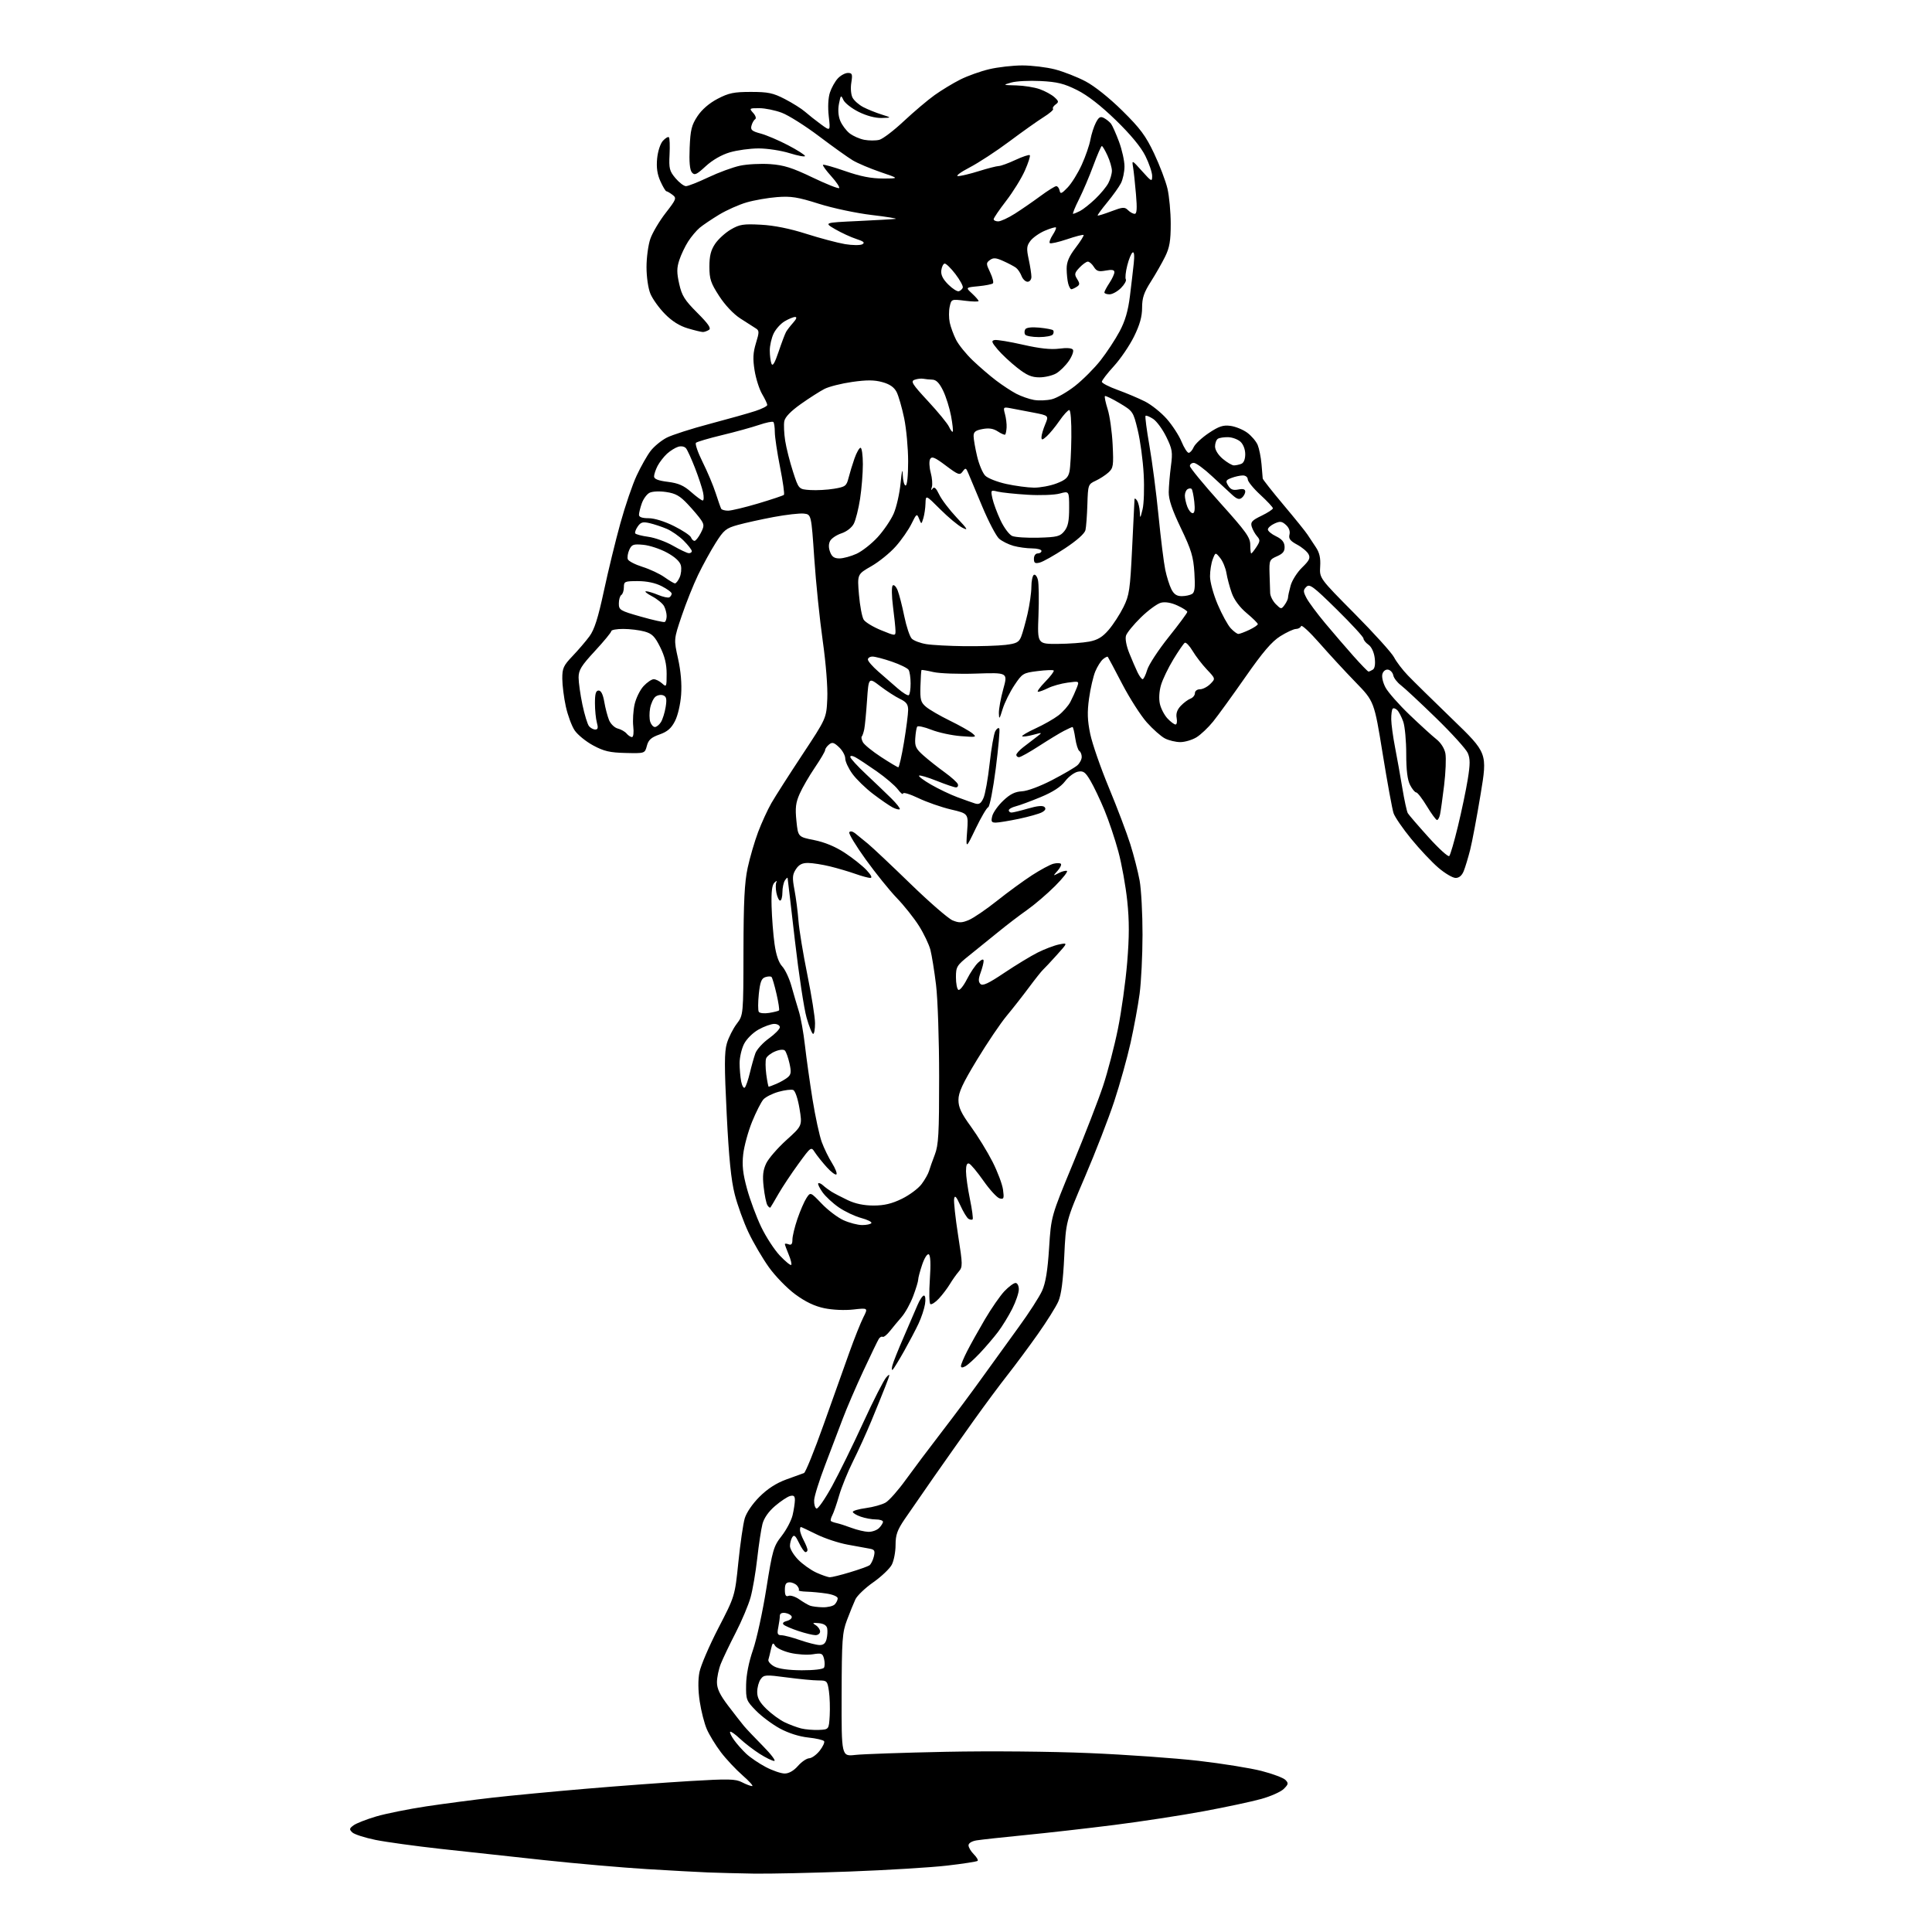 <?xml version="1.0" encoding="UTF-8" standalone="no"?>
<svg 
  version="1.1" 
  xmlns="http://www.w3.org/2000/svg" 
  xmlns:xlink="http://www.w3.org/1999/xlink" 
  xmlns:svg="http://www.w3.org/2000/svg"
  xmlns:rdf="http://www.w3.org/1999/02/22-rdf-syntax-ns#"
  xmlns:cc="http://creativecommons.org/ns#"
  xmlns:dc="http://purl.org/dc/elements/1.1/"
  viewBox="0 0 768 768"
  width="768"
  height="768"
>
<style>svg {background-color: white; }</style>"
<path stroke="none" fill="black" fill-rule="evenodd" d="M299.50,744.79C293.45,744.69 285.35,744.48 281.50,744.33C277.65,744.18 266.62,743.57 257.00,742.99C247.38,742.40 229.15,740.81 216.50,739.45C203.85,738.09 185.29,736.07 175.26,734.97C165.23,733.86 153.53,732.25 149.26,731.39C144.99,730.52 140.85,729.18 140.05,728.42C138.78,727.20 138.84,726.84 140.55,725.59C141.62,724.80 145.65,723.22 149.50,722.08C153.35,720.94 162.35,719.13 169.50,718.05C176.65,716.98 188.57,715.41 196.00,714.57C203.43,713.73 220.07,712.15 233.00,711.05C245.93,709.95 264.48,708.58 274.24,708.00C289.62,707.08 292.38,707.14 294.94,708.47C296.57,709.31 298.39,710.00 298.99,710.00C299.58,710.00 297.88,708.09 295.20,705.75C292.52,703.41 288.62,699.25 286.54,696.50C284.46,693.75 281.96,689.66 280.98,687.40C280.00,685.15 278.73,680.20 278.16,676.40C277.49,672.01 277.44,667.77 278.03,664.75C278.53,662.14 281.91,654.27 285.53,647.25C292.13,634.50 292.13,634.50 293.51,621.00C294.27,613.58 295.41,605.75 296.03,603.62C296.70,601.33 299.10,597.80 301.89,595.01C305.08,591.82 308.55,589.58 312.56,588.11C315.83,586.91 318.99,585.76 319.60,585.56C320.20,585.35 323.71,576.70 327.39,566.34C331.07,555.98 335.70,543.00 337.67,537.50C339.64,532.00 342.12,525.79 343.18,523.69C345.10,519.89 345.10,519.89 339.23,520.55C335.83,520.94 330.98,520.72 327.70,520.04C323.80,519.23 320.20,517.51 316.13,514.52C312.88,512.12 308.16,507.28 305.64,503.74C303.12,500.21 299.47,493.99 297.54,489.91C295.61,485.84 293.14,479.01 292.06,474.74C290.63,469.14 289.74,460.32 288.88,443.01C287.92,423.84 287.93,418.17 288.94,414.76C289.63,412.42 291.39,408.93 292.85,407.00C295.50,403.50 295.50,403.50 295.54,378.00C295.58,358.42 295.96,350.76 297.20,345.00C298.09,340.88 299.96,334.47 301.36,330.76C302.76,327.06 305.13,321.88 306.63,319.26C308.14,316.64 313.67,307.98 318.93,300.02C328.50,285.54 328.50,285.54 328.86,277.76C329.07,273.18 328.32,263.74 327.05,254.75C325.85,246.36 324.34,231.62 323.69,222.00C322.50,204.50 322.50,204.50 319.55,204.16C317.93,203.98 312.53,204.59 307.55,205.52C302.57,206.46 296.16,207.87 293.29,208.67C288.61,209.97 287.72,210.70 284.49,215.81C282.51,218.94 279.38,224.65 277.52,228.50C275.66,232.35 272.72,239.70 270.99,244.82C267.83,254.15 267.83,254.15 269.53,261.80C270.63,266.73 271.07,271.83 270.76,276.15C270.48,279.98 269.44,284.48 268.30,286.67C266.82,289.55 265.29,290.87 262.13,291.98C258.85,293.14 257.76,294.12 257.14,296.48C256.34,299.50 256.34,299.50 248.67,299.32C242.40,299.17 240.07,298.63 235.79,296.32C232.91,294.77 229.60,292.07 228.43,290.33C227.26,288.59 225.68,284.31 224.92,280.83C224.16,277.35 223.53,272.38 223.52,269.79C223.50,265.63 223.98,264.58 227.60,260.79C229.85,258.43 232.88,254.90 234.32,252.94C236.28,250.29 237.74,245.69 240.05,234.94C241.75,227.00 244.70,214.88 246.61,208.00C248.51,201.12 251.42,192.59 253.09,189.03C254.75,185.46 257.23,181.07 258.61,179.27C259.99,177.46 262.89,175.08 265.05,173.97C267.22,172.87 274.96,170.38 282.25,168.46C289.54,166.53 297.64,164.25 300.25,163.39C302.86,162.54 305.00,161.45 305.00,160.98C305.00,160.50 304.08,158.56 302.96,156.66C301.84,154.76 300.49,150.52 299.96,147.25C299.22,142.64 299.34,140.20 300.50,136.40C301.86,131.96 301.85,131.41 300.39,130.50C299.50,129.95 296.74,128.18 294.24,126.56C291.53,124.80 288.17,121.23 285.86,117.65C282.53,112.51 282.00,110.91 282.00,105.99C282.00,101.72 282.57,99.45 284.28,96.91C285.53,95.05 288.35,92.49 290.53,91.22C294.01,89.19 295.49,88.96 302.50,89.33C307.73,89.61 313.96,90.86 320.50,92.95C326.00,94.70 332.93,96.54 335.89,97.04C338.86,97.53 341.96,97.56 342.79,97.10C343.93,96.46 343.35,95.95 340.40,94.99C338.25,94.30 334.48,92.55 332.00,91.12C327.50,88.50 327.50,88.50 341.00,87.87C348.43,87.52 355.18,87.13 356.00,87.00C356.82,86.87 352.55,86.18 346.50,85.46C340.42,84.74 331.03,82.75 325.50,81.00C317.10,78.34 314.44,77.92 308.90,78.35C305.26,78.63 299.82,79.58 296.79,80.46C293.76,81.34 288.86,83.52 285.89,85.31C282.93,87.11 279.44,89.45 278.15,90.53C276.85,91.62 274.78,94.08 273.55,96.00C272.32,97.92 270.73,101.25 270.03,103.40C269.00,106.53 268.99,108.38 269.99,112.84C271.04,117.54 272.14,119.30 277.18,124.34C281.59,128.75 282.79,130.51 281.82,131.13C281.09,131.59 280.02,131.98 279.43,131.98C278.84,131.99 276.14,131.34 273.42,130.53C270.10,129.55 267.11,127.66 264.29,124.78C261.98,122.43 259.40,118.83 258.55,116.78C257.66,114.65 257.00,110.12 257.00,106.16C257.00,102.36 257.69,97.28 258.54,94.88C259.39,92.47 262.12,87.87 264.61,84.66C268.87,79.17 269.03,78.74 267.32,77.44C266.32,76.68 265.23,76.05 264.90,76.03C264.57,76.01 263.50,74.22 262.52,72.05C261.26,69.26 260.88,66.60 261.22,63.03C261.50,60.15 262.48,57.12 263.51,55.98C264.51,54.89 265.58,54.25 265.90,54.57C266.22,54.89 266.33,57.96 266.16,61.40C265.87,66.97 266.13,68.00 268.51,70.83C269.98,72.57 271.86,74.00 272.68,74.00C273.51,74.00 277.52,72.42 281.58,70.49C285.65,68.56 291.31,66.48 294.17,65.87C297.02,65.26 302.42,64.98 306.16,65.24C311.61,65.63 314.93,66.68 322.97,70.54C328.48,73.18 333.25,75.08 333.57,74.76C333.89,74.44 332.48,72.33 330.44,70.06C328.39,67.80 326.91,65.75 327.15,65.52C327.39,65.28 331.39,66.41 336.04,68.03C342.08,70.13 346.36,70.97 351.00,70.96C357.50,70.95 357.50,70.95 350.00,68.40C345.88,66.99 340.93,64.90 339.00,63.75C337.07,62.59 331.03,58.28 325.58,54.16C320.12,50.04 313.48,45.85 310.82,44.84C308.16,43.83 304.11,43.00 301.83,43.00C297.83,43.00 297.75,43.06 299.41,44.90C300.37,45.96 300.71,47.06 300.19,47.39C299.67,47.71 299.01,48.87 298.72,49.97C298.28,51.63 298.91,52.16 302.35,53.08C304.63,53.69 309.54,55.77 313.25,57.72C316.96,59.66 320.00,61.59 320.00,62.02C320.00,62.44 317.26,61.94 313.91,60.90C310.56,59.85 305.02,59.00 301.59,59.00C298.17,59.00 292.99,59.71 290.09,60.57C286.81,61.54 283.19,63.63 280.53,66.08C276.86,69.46 276.09,69.81 275.03,68.53C274.20,67.53 273.91,64.32 274.15,58.70C274.45,51.61 274.91,49.73 277.25,46.19C279.01,43.54 281.91,41.03 285.25,39.28C289.70,36.96 291.72,36.54 298.50,36.54C305.33,36.54 307.31,36.95 312.00,39.38C315.02,40.94 318.62,43.20 320.00,44.41C321.38,45.62 324.21,47.87 326.31,49.40C330.12,52.19 330.12,52.19 329.44,46.21C329.03,42.55 329.21,38.89 329.91,36.78C330.53,34.88 331.95,32.35 333.06,31.16C334.17,29.97 335.97,29.00 337.05,29.00C338.78,29.00 338.95,29.48 338.41,32.87C338.05,35.08 338.27,37.64 338.92,38.86C339.55,40.02 341.47,41.71 343.20,42.60C344.92,43.49 348.17,44.80 350.42,45.51C354.50,46.80 354.50,46.80 350.45,46.90C347.95,46.96 344.45,46.03 341.34,44.48C338.56,43.10 335.83,40.96 335.26,39.73C334.30,37.65 334.19,37.75 333.50,41.27C333.04,43.64 333.23,46.15 334.02,48.05C334.71,49.71 336.38,51.94 337.74,53.01C339.09,54.07 341.73,55.23 343.59,55.58C345.46,55.93 348.13,55.93 349.52,55.59C350.91,55.24 355.30,51.90 359.27,48.17C363.25,44.45 368.75,39.79 371.50,37.82C374.25,35.86 378.85,33.06 381.73,31.62C384.61,30.17 389.78,28.32 393.23,27.51C396.68,26.69 402.59,26.02 406.36,26.01C410.13,26.01 415.98,26.71 419.36,27.58C422.74,28.46 428.20,30.59 431.50,32.33C435.08,34.21 440.97,38.91 446.12,43.99C453.26,51.03 455.44,53.97 458.77,61.00C460.98,65.67 463.38,71.97 464.09,75.00C464.79,78.03 465.38,84.33 465.38,89.00C465.38,95.75 464.92,98.43 463.16,102.00C461.95,104.47 459.39,108.96 457.48,111.96C454.72,116.28 454.00,118.43 454.00,122.33C454.00,125.85 453.09,129.11 450.79,133.78C449.02,137.37 445.42,142.66 442.79,145.54C440.15,148.42 438.00,151.22 438.00,151.76C438.00,152.29 440.81,153.75 444.25,154.99C447.69,156.24 452.58,158.30 455.12,159.58C457.67,160.86 461.57,163.98 463.80,166.51C466.02,169.04 468.67,173.11 469.67,175.55C470.68,177.99 471.96,179.99 472.51,180.00C473.07,180.00 473.97,178.99 474.51,177.75C475.06,176.51 477.75,173.99 480.50,172.15C484.54,169.45 486.20,168.90 489.14,169.29C491.15,169.56 494.15,170.79 495.83,172.03C497.50,173.27 499.36,175.46 499.95,176.89C500.54,178.33 501.23,181.75 501.47,184.50C501.71,187.25 501.93,189.82 501.95,190.21C501.98,190.60 505.71,195.34 510.25,200.74C514.79,206.14 519.07,211.44 519.76,212.53C520.46,213.61 521.94,215.85 523.05,217.50C524.52,219.68 525.00,221.78 524.79,225.17C524.50,229.84 524.50,229.84 538.50,243.96C546.20,251.73 553.25,259.53 554.16,261.29C555.07,263.06 557.54,266.30 559.66,268.50C561.77,270.70 569.75,278.54 577.39,285.92C591.28,299.35 591.28,299.35 588.56,315.75C587.07,324.77 585.20,334.71 584.41,337.83C583.61,340.95 582.47,344.74 581.86,346.25C581.14,348.05 580.02,349.00 578.63,348.99C577.46,348.99 574.36,347.16 571.75,344.92C569.14,342.68 564.28,337.52 560.96,333.45C557.63,329.38 554.49,324.80 553.97,323.28C553.44,321.75 551.50,311.12 549.64,299.65C546.26,278.80 546.26,278.80 538.82,271.15C534.73,266.94 528.28,259.95 524.49,255.62C520.69,251.29 517.42,248.25 517.21,248.87C517.00,249.49 516.08,250.01 515.17,250.02C514.25,250.03 511.45,251.33 508.94,252.90C505.54,255.04 502.03,259.15 495.06,269.13C489.93,276.48 484.15,284.46 482.21,286.86C480.27,289.26 477.29,292.07 475.59,293.11C473.89,294.14 471.02,294.99 469.20,295.00C467.39,295.00 464.63,294.34 463.08,293.54C461.53,292.74 458.29,289.87 455.88,287.17C453.47,284.47 449.07,277.59 446.09,271.88C443.12,266.17 440.54,261.32 440.37,261.11C440.19,260.89 439.34,261.31 438.47,262.03C437.60,262.75 436.22,264.94 435.40,266.89C434.59,268.84 433.47,273.66 432.92,277.60C432.15,283.15 432.26,286.35 433.39,291.78C434.19,295.63 437.53,305.24 440.81,313.14C444.09,321.04 447.91,331.12 449.30,335.54C450.70,339.97 452.37,346.49 453.02,350.04C453.66,353.59 454.18,363.28 454.17,371.57C454.16,379.86 453.63,390.43 453.01,395.07C452.39,399.71 450.77,408.45 449.43,414.50C448.08,420.55 445.15,431.05 442.91,437.84C440.67,444.63 435.43,458.13 431.27,467.84C423.71,485.50 423.71,485.50 423.05,499.50C422.59,509.19 421.87,514.68 420.71,517.33C419.79,519.44 416.12,525.29 412.56,530.33C409.00,535.38 403.60,542.65 400.57,546.50C397.53,550.35 391.44,558.56 387.02,564.75C382.61,570.94 375.46,581.06 371.14,587.25C366.82,593.44 361.65,600.91 359.64,603.86C356.67,608.24 356.00,610.13 356.00,614.16C356.00,616.88 355.33,620.39 354.51,621.98C353.69,623.56 350.38,626.71 347.15,628.98C343.92,631.24 340.71,634.31 340.02,635.80C339.33,637.28 337.83,640.98 336.69,644.00C334.81,648.99 334.62,651.75 334.56,673.86C334.50,698.23 334.50,698.23 340.00,697.61C343.02,697.27 359.23,696.71 376.00,696.37C393.62,696.01 417.69,696.23 433.00,696.88C447.57,697.49 467.15,698.88 476.50,699.96C485.85,701.04 497.09,702.85 501.48,703.98C505.87,705.11 510.13,706.71 510.95,707.52C512.26,708.84 512.19,709.25 510.34,711.10C509.19,712.26 505.15,714.06 501.37,715.11C497.59,716.17 487.26,718.37 478.42,720.01C469.57,721.65 453.60,724.10 442.92,725.45C432.24,726.80 416.30,728.61 407.50,729.47C398.70,730.34 390.04,731.28 388.25,731.57C386.31,731.88 385.00,732.68 385.00,733.55C385.00,734.35 385.94,735.94 387.08,737.08C388.23,738.23 388.92,739.41 388.62,739.72C388.31,740.02 382.83,740.87 376.42,741.61C370.02,742.35 352.56,743.41 337.64,743.97C322.71,744.52 305.55,744.90 299.50,744.79zM311.93,705.00C313.60,705.00 315.52,703.90 317.19,702.00C318.63,700.35 320.65,698.98 321.66,698.94C322.67,698.91 324.54,697.57 325.82,695.96C327.09,694.34 327.89,692.63 327.60,692.16C327.30,691.68 324.46,691.02 321.28,690.69C317.69,690.31 313.42,688.95 310.00,687.10C306.98,685.45 302.70,682.26 300.50,680.00C296.67,676.08 296.50,675.63 296.59,669.70C296.65,665.79 297.66,660.68 299.32,655.88C300.77,651.69 303.16,640.77 304.61,631.62C307.10,616.03 307.48,614.71 310.73,610.55C312.63,608.10 314.58,604.39 315.07,602.30C315.56,600.21 315.96,597.53 315.98,596.34C315.99,594.70 315.54,594.31 314.06,594.69C313.00,594.97 310.31,596.76 308.09,598.66C305.52,600.86 303.70,603.46 303.09,605.81C302.56,607.84 301.63,614.00 301.01,619.50C300.40,625.00 299.20,631.98 298.36,635.00C297.52,638.02 294.86,644.33 292.46,649.00C290.05,653.67 287.39,659.24 286.54,661.37C285.69,663.50 285.00,666.81 285.00,668.72C285.00,671.28 286.16,673.72 289.46,678.06C291.92,681.29 294.73,684.90 295.71,686.08C296.70,687.26 300.12,690.88 303.32,694.11C306.52,697.35 308.52,700.00 307.77,700.00C307.01,700.00 304.39,698.72 301.95,697.16C299.50,695.60 295.98,692.89 294.11,691.13C292.25,689.38 290.51,688.15 290.25,688.41C289.99,688.67 290.69,690.15 291.80,691.69C292.91,693.24 295.10,695.70 296.66,697.17C298.22,698.63 301.70,701.00 304.40,702.42C307.09,703.84 310.48,705.00 311.93,705.00zM325.50,687.67C329.50,687.50 329.50,687.50 329.82,682.00C329.99,678.98 329.85,674.59 329.51,672.25C328.90,668.16 328.74,668.00 325.30,668.00C323.34,668.00 317.68,667.46 312.74,666.80C304.32,665.68 303.67,665.73 302.38,667.50C301.62,668.53 301.00,670.82 301.00,672.58C301.00,674.95 301.96,676.70 304.70,679.37C306.74,681.35 310.00,683.72 311.95,684.65C313.90,685.58 316.85,686.68 318.50,687.09C320.15,687.50 323.30,687.76 325.50,687.67zM318.69,663.96C323.41,663.98 327.16,663.55 327.54,662.94C327.89,662.36 327.91,660.78 327.57,659.43C327.01,657.21 326.60,657.04 323.05,657.61C320.90,657.95 316.86,657.69 314.06,657.02C311.27,656.35 308.57,655.06 308.07,654.16C307.32,652.82 307.04,653.06 306.49,655.51C306.13,657.16 305.66,659.06 305.45,659.74C305.24,660.42 306.29,661.64 307.79,662.45C309.53,663.39 313.44,663.93 318.69,663.96zM325.73,653.93C327.29,653.98 328.15,653.27 328.57,651.58C328.90,650.25 329.02,648.34 328.83,647.33C328.60,646.12 327.46,645.41 325.49,645.23C322.99,645.00 322.79,645.14 324.25,646.03C325.21,646.62 326.00,647.75 326.00,648.55C326.00,649.35 325.18,650.00 324.18,650.00C323.18,650.00 320.14,649.27 317.43,648.37C314.72,647.47 312.06,646.33 311.52,645.83C310.90,645.27 311.38,644.71 312.81,644.34C314.06,644.01 314.92,643.24 314.71,642.62C314.51,642.01 313.37,641.36 312.17,641.18C310.80,640.98 310.00,641.39 310.00,642.31C310.00,643.10 309.72,645.16 309.38,646.88C308.85,649.48 309.06,650.00 310.62,650.03C311.66,650.04 314.98,650.91 318.00,651.96C321.02,653.00 324.50,653.89 325.73,653.93zM327.05,638.92C329.00,638.96 331.14,638.46 331.80,637.80C332.46,637.14 333.00,636.04 333.00,635.36C333.00,634.66 331.08,633.84 328.62,633.47C326.21,633.10 322.62,632.76 320.65,632.71C318.68,632.65 317.27,632.40 317.52,632.14C317.78,631.89 317.48,631.08 316.87,630.34C316.26,629.60 314.91,629.00 313.88,629.00C312.46,629.00 312.00,629.73 312.00,631.97C312.00,634.16 312.38,634.79 313.46,634.38C314.27,634.07 316.18,634.69 317.71,635.76C319.25,636.84 321.18,637.97 322.00,638.28C322.82,638.59 325.10,638.88 327.05,638.92zM329.89,626.98C330.66,626.99 334.26,626.10 337.89,625.00C341.53,623.90 344.99,622.67 345.60,622.25C346.20,621.84 346.99,620.27 347.36,618.77C347.92,616.47 347.67,615.98 345.76,615.63C344.52,615.40 340.57,614.68 337.00,614.03C333.43,613.39 327.84,611.54 324.59,609.93C321.34,608.32 318.53,607.00 318.34,607.00C318.15,607.00 318.00,607.56 318.01,608.25C318.01,608.94 318.68,610.79 319.51,612.36C320.33,613.94 321.00,615.63 321.00,616.11C321.00,616.60 320.63,617.00 320.19,617.00C319.74,617.00 318.58,615.34 317.61,613.31C316.24,610.45 315.65,609.94 314.94,611.06C314.44,611.85 314.02,613.43 314.02,614.56C314.01,615.69 315.46,618.12 317.25,619.96C319.04,621.80 322.30,624.12 324.50,625.13C326.70,626.13 329.13,626.97 329.89,626.98zM345.18,608.93C346.65,608.97 348.56,608.29 349.43,607.43C350.29,606.56 351.00,605.44 351.00,604.93C351.00,604.42 349.72,604.00 348.15,604.00C346.58,604.00 343.88,603.51 342.15,602.90C340.42,602.30 339.00,601.44 339.00,601.00C339.00,600.55 341.36,599.87 344.25,599.48C347.14,599.09 350.65,598.11 352.05,597.29C353.46,596.47 357.06,592.40 360.05,588.24C363.05,584.09 369.52,575.47 374.44,569.09C379.35,562.72 386.59,553.00 390.52,547.50C394.46,542.00 400.96,533.00 404.97,527.50C408.99,522.00 413.16,515.52 414.25,513.11C415.66,509.96 416.45,505.13 417.03,496.11C417.84,483.50 417.84,483.50 426.47,462.66C431.23,451.20 436.63,437.25 438.49,431.66C440.34,426.07 443.00,415.88 444.39,409.00C445.79,402.12 447.44,390.26 448.07,382.63C448.92,372.36 448.93,366.01 448.10,358.13C447.49,352.28 445.90,343.45 444.56,338.50C443.23,333.55 440.74,326.14 439.03,322.03C437.33,317.92 434.84,312.69 433.50,310.41C431.44,306.90 430.68,306.34 428.49,306.76C427.07,307.03 424.77,308.74 423.39,310.56C421.68,312.80 418.54,314.84 413.68,316.86C409.73,318.50 405.26,320.15 403.75,320.53C402.24,320.91 401.00,321.62 401.00,322.11C401.00,322.60 401.49,323.00 402.10,323.00C402.70,323.00 405.67,322.28 408.70,321.40C412.39,320.33 414.53,320.13 415.21,320.81C415.88,321.48 415.54,322.17 414.17,322.91C413.05,323.51 408.92,324.67 405.00,325.50C401.08,326.32 396.95,327.00 395.83,327.00C394.12,327.00 393.89,326.57 394.44,324.39C394.80,322.95 396.76,320.20 398.80,318.27C401.52,315.68 403.49,314.70 406.25,314.56C408.41,314.45 413.50,312.55 418.25,310.08C422.79,307.72 427.29,305.09 428.25,304.24C429.21,303.39 430.00,301.89 430.00,300.90C430.00,299.92 429.58,298.86 429.06,298.54C428.54,298.22 427.81,295.94 427.44,293.48C427.08,291.01 426.58,289.00 426.34,289.00C426.10,289.00 424.55,289.70 422.91,290.55C421.26,291.40 416.82,294.10 413.03,296.55C409.25,299.00 405.67,301.00 405.07,301.00C404.48,301.00 404.00,300.58 404.00,300.08C404.00,299.57 405.24,298.20 406.75,297.03C408.26,295.87 410.62,294.05 412.00,293.00C414.50,291.08 414.50,291.08 410.66,292.11C408.54,292.68 406.60,292.93 406.34,292.68C406.08,292.42 408.47,291.02 411.64,289.56C414.82,288.11 418.90,285.79 420.71,284.41C422.52,283.03 424.69,280.57 425.52,278.96C426.36,277.34 427.50,274.82 428.05,273.37C429.06,270.72 429.06,270.72 424.38,271.36C421.81,271.71 418.35,272.68 416.70,273.50C415.04,274.33 413.22,275.00 412.64,275.00C412.07,275.00 413.34,273.21 415.48,271.02C417.62,268.83 419.14,266.81 418.87,266.53C418.59,266.25 415.69,266.36 412.43,266.77C406.73,267.48 406.37,267.70 403.25,272.37C401.46,275.05 399.35,279.32 398.56,281.87C397.30,285.97 397.13,286.16 397.07,283.48C397.03,281.82 397.82,277.51 398.82,273.90C400.64,267.34 400.64,267.34 388.07,267.76C381.16,268.00 373.49,267.72 371.03,267.15C368.57,266.58 366.45,266.22 366.31,266.35C366.18,266.49 365.99,269.37 365.89,272.77C365.73,278.17 366.00,279.19 368.10,280.97C369.42,282.09 373.65,284.55 377.50,286.43C381.35,288.31 385.40,290.59 386.50,291.49C388.39,293.05 388.14,293.11 381.92,292.62C378.31,292.34 373.04,291.20 370.21,290.08C367.39,288.97 364.86,288.42 364.58,288.87C364.31,289.31 363.97,291.37 363.83,293.45C363.61,296.67 364.09,297.68 367.13,300.36C369.08,302.09 372.85,305.07 375.52,307.00C378.19,308.93 380.55,311.06 380.77,311.75C380.99,312.44 380.64,313.00 380.00,313.00C379.36,313.00 375.92,311.83 372.35,310.40C368.78,308.98 365.62,308.04 365.34,308.33C365.05,308.62 367.22,310.24 370.16,311.93C373.10,313.62 377.75,315.85 380.50,316.87C383.25,317.90 386.44,319.03 387.58,319.39C389.20,319.89 389.95,319.42 390.93,317.26C391.63,315.74 392.74,309.55 393.40,303.50C394.06,297.45 395.08,291.65 395.66,290.62C396.25,289.59 396.95,289.14 397.24,289.62C397.52,290.10 396.88,297.25 395.83,305.50C394.77,313.75 393.42,320.67 392.83,320.87C392.24,321.08 389.99,324.91 387.84,329.37C383.93,337.50 383.93,337.50 384.45,330.46C384.98,323.41 384.98,323.41 378.02,321.78C374.20,320.88 368.36,318.85 365.04,317.25C361.72,315.66 358.99,314.84 358.97,315.43C358.95,316.02 358.03,315.28 356.91,313.79C355.80,312.30 351.99,309.05 348.46,306.58C344.92,304.11 341.12,301.60 340.01,301.01C338.78,300.35 338.00,300.31 338.00,300.90C338.00,301.43 340.79,304.49 344.20,307.69C347.60,310.88 352.14,315.23 354.28,317.34C356.41,319.44 357.94,321.39 357.67,321.67C357.39,321.94 356.12,321.62 354.84,320.96C353.55,320.29 350.06,317.89 347.08,315.62C344.10,313.36 340.38,309.74 338.83,307.60C337.27,305.45 336.00,302.72 336.00,301.52C336.00,300.33 334.89,298.30 333.53,297.03C331.48,295.10 330.80,294.92 329.53,295.98C328.69,296.67 328.00,297.66 328.00,298.18C328.00,298.69 326.16,301.82 323.91,305.13C321.66,308.45 318.94,313.13 317.88,315.55C316.31,319.08 316.06,321.17 316.59,326.31C317.24,332.68 317.24,332.68 323.64,333.95C327.79,334.78 332.05,336.54 335.77,338.98C338.92,341.04 342.82,344.14 344.44,345.86C346.33,347.88 346.86,348.99 345.94,348.99C345.15,348.98 342.48,348.25 340.00,347.37C337.52,346.49 333.02,345.16 330.00,344.42C326.98,343.68 323.05,343.06 321.27,343.04C318.90,343.01 317.61,343.67 316.39,345.52C314.98,347.68 314.90,348.90 315.82,353.77C316.42,356.92 317.13,362.43 317.40,366.00C317.67,369.57 319.26,379.25 320.94,387.50C322.61,395.75 323.99,404.41 323.99,406.75C324.00,409.09 323.66,411.00 323.24,411.00C322.82,411.00 321.64,408.10 320.63,404.55C319.61,401.00 317.52,387.16 315.98,373.80C314.45,360.43 313.14,349.27 313.08,349.00C313.02,348.73 312.53,349.18 312.00,350.00C311.47,350.82 311.02,352.96 311.02,354.75C311.01,356.54 310.61,358.00 310.12,358.00C309.64,358.00 308.97,356.60 308.63,354.90C308.29,353.19 308.30,351.28 308.65,350.65C309.00,350.02 308.66,350.09 307.90,350.81C306.88,351.76 306.56,354.36 306.72,360.34C306.85,364.87 307.37,371.57 307.89,375.24C308.52,379.68 309.54,382.67 310.96,384.18C312.12,385.44 313.77,388.94 314.61,391.98C315.46,395.02 316.78,399.52 317.55,402.00C318.33,404.48 319.41,410.55 319.97,415.50C320.53,420.45 321.89,430.12 322.99,437.00C324.10,443.88 325.75,451.52 326.67,454.00C327.58,456.48 329.41,460.23 330.74,462.34C332.06,464.46 332.85,466.48 332.49,466.84C332.13,467.20 330.41,465.92 328.67,464.00C326.93,462.07 324.81,459.43 323.96,458.13C322.42,455.75 322.42,455.75 317.36,462.69C314.58,466.51 311.03,471.85 309.47,474.56C307.92,477.28 306.47,479.71 306.27,479.97C306.06,480.23 305.52,479.84 305.06,479.10C304.60,478.36 303.93,475.11 303.57,471.88C303.06,467.39 303.30,465.18 304.58,462.46C305.51,460.51 309.12,456.35 312.60,453.20C318.94,447.48 318.94,447.48 317.81,440.65C317.14,436.66 316.10,433.59 315.30,433.29C314.55,433.00 311.94,433.32 309.52,434.00C307.09,434.68 304.37,436.04 303.48,437.02C302.59,438.01 300.56,442.00 298.98,445.88C297.40,449.77 295.81,455.58 295.44,458.80C294.94,463.27 295.29,466.51 296.95,472.57C298.14,476.93 300.68,483.76 302.59,487.74C304.51,491.73 307.86,496.87 310.04,499.16C312.22,501.45 314.23,503.10 314.52,502.82C314.80,502.54 314.35,500.68 313.51,498.69C312.68,496.69 312.00,494.84 312.00,494.56C312.00,494.29 312.68,494.32 313.50,494.64C314.58,495.05 315.00,494.53 315.00,492.76C315.00,491.42 315.91,487.68 317.01,484.46C318.12,481.24 319.73,477.53 320.60,476.21C322.17,473.82 322.17,473.82 326.64,478.48C329.09,481.05 332.99,484.00 335.30,485.05C337.61,486.10 340.94,486.97 342.69,486.98C344.45,486.99 346.11,486.64 346.38,486.19C346.66,485.75 344.84,484.84 342.34,484.17C339.84,483.50 335.84,481.61 333.46,479.97C331.08,478.34 328.15,475.62 326.96,473.94C325.76,472.26 325.00,470.66 325.27,470.39C325.54,470.13 326.40,470.49 327.17,471.20C327.95,471.92 329.47,473.05 330.54,473.72C331.62,474.39 334.52,475.90 337.00,477.08C340.00,478.51 343.43,479.22 347.28,479.22C351.50,479.21 354.52,478.49 358.53,476.53C361.55,475.05 365.08,472.42 366.37,470.67C367.67,468.93 368.98,466.60 369.30,465.50C369.61,464.40 370.65,461.48 371.60,459.00C373.08,455.14 373.33,450.74 373.32,428.00C373.32,413.32 372.77,397.04 372.09,391.50C371.42,386.00 370.41,379.73 369.85,377.56C369.28,375.40 367.24,371.12 365.31,368.06C363.38,365.00 359.43,360.02 356.52,357.00C353.61,353.98 348.04,347.06 344.13,341.64C340.22,336.21 337.28,331.35 337.60,330.84C337.94,330.29 338.87,330.44 339.84,331.18C340.75,331.88 343.07,333.77 345.00,335.38C346.93,336.98 354.59,344.21 362.04,351.44C369.49,358.67 376.97,365.16 378.66,365.86C381.20,366.91 382.33,366.89 385.12,365.72C386.98,364.94 392.02,361.51 396.32,358.09C400.61,354.67 406.89,350.09 410.27,347.90C413.65,345.72 417.46,343.67 418.75,343.35C420.04,343.02 421.37,343.04 421.71,343.37C422.04,343.71 421.46,344.96 420.41,346.14C418.51,348.28 418.51,348.29 420.81,347.08C422.07,346.41 423.55,346.02 424.10,346.20C424.64,346.38 422.52,349.09 419.40,352.21C416.27,355.34 411.28,359.61 408.31,361.70C405.34,363.79 400.15,367.75 396.79,370.50C393.42,373.25 388.27,377.42 385.34,379.76C380.33,383.76 380.00,384.31 380.00,388.46C380.00,390.89 380.43,393.15 380.96,393.48C381.49,393.81 383.02,391.92 384.36,389.29C385.69,386.65 387.73,383.64 388.89,382.60C390.36,381.26 391.00,381.09 391.00,382.02C391.00,382.76 390.46,384.85 389.80,386.68C388.89,389.19 388.88,390.28 389.75,391.15C390.62,392.02 392.93,390.94 399.20,386.73C403.77,383.67 409.75,380.03 412.50,378.65C415.25,377.27 419.07,375.82 421.00,375.43C424.50,374.73 424.50,374.73 420.10,379.62C417.69,382.30 415.21,384.95 414.60,385.50C414.00,386.05 411.49,389.20 409.04,392.50C406.59,395.80 402.60,400.89 400.17,403.81C397.73,406.73 392.43,414.59 388.37,421.28C382.64,430.73 381.00,434.28 381.00,437.23C381.00,440.20 382.08,442.52 385.95,447.83C388.67,451.58 392.54,457.87 394.54,461.81C396.55,465.76 398.43,470.77 398.72,472.93C399.19,476.42 399.03,476.82 397.37,476.38C396.34,476.11 393.48,473.00 391.00,469.47C388.52,465.94 385.94,462.83 385.25,462.56C384.39,462.22 384.00,463.17 384.00,465.57C384.00,467.50 384.70,472.49 385.56,476.65C386.42,480.81 386.90,484.43 386.63,484.70C386.36,484.98 385.62,484.88 384.98,484.49C384.35,484.10 382.89,481.69 381.74,479.14C380.13,475.60 379.55,474.98 379.28,476.53C379.08,477.65 379.79,484.17 380.86,491.03C382.71,502.84 382.72,503.61 381.09,505.50C380.14,506.60 378.55,508.85 377.56,510.50C376.56,512.15 374.61,514.72 373.22,516.21C371.83,517.71 370.31,518.69 369.84,518.40C369.37,518.11 369.28,513.69 369.63,508.58C370.04,502.56 369.90,499.05 369.22,498.64C368.63,498.27 367.51,499.98 366.59,502.68C365.72,505.25 365.00,507.93 365.00,508.64C365.00,509.35 364.11,512.30 363.01,515.21C361.92,518.12 359.86,521.85 358.43,523.50C357.00,525.15 354.87,527.70 353.70,529.18C352.53,530.65 351.25,531.65 350.85,531.41C350.46,531.17 349.78,531.54 349.34,532.23C348.89,532.93 346.12,538.67 343.17,545.00C340.22,551.33 336.54,559.88 334.99,564.00C333.44,568.12 330.28,576.45 327.96,582.50C325.65,588.55 323.69,594.80 323.63,596.39C323.56,597.98 323.99,599.46 324.58,599.67C325.17,599.88 327.94,595.88 330.74,590.78C333.53,585.67 339.12,574.30 343.15,565.50C347.19,556.70 351.31,548.60 352.32,547.50C353.95,545.72 353.91,546.10 351.99,551.00C350.81,554.02 348.29,560.24 346.39,564.82C344.50,569.40 341.23,576.60 339.12,580.82C337.01,585.04 334.51,591.20 333.56,594.50C332.61,597.80 331.39,601.33 330.85,602.35C330.31,603.36 330.06,604.39 330.30,604.63C330.53,604.87 331.58,605.24 332.61,605.46C333.65,605.68 336.30,606.53 338.50,607.36C340.70,608.18 343.71,608.89 345.18,608.93zM354.94,544.39C354.48,544.89 354.38,544.21 354.71,542.89C355.03,541.58 357.07,536.45 359.24,531.50C361.40,526.55 363.88,520.81 364.74,518.75C365.60,516.69 366.74,515.00 367.28,515.00C367.84,515.00 368.02,516.48 367.70,518.44C367.40,520.34 366.24,523.82 365.12,526.19C364.01,528.56 361.45,533.42 359.44,537.00C357.42,540.58 355.39,543.90 354.94,544.39zM383.75,543.11C382.58,543.75 382.00,543.72 382.00,543.00C382.00,542.41 383.08,539.81 384.40,537.22C385.71,534.62 388.91,528.90 391.49,524.50C394.08,520.10 397.59,515.04 399.29,513.25C401.00,511.46 402.98,510.00 403.70,510.00C404.42,510.00 405.00,511.12 405.00,512.53C405.00,513.93 403.82,517.41 402.37,520.28C400.92,523.15 398.37,527.30 396.70,529.50C395.03,531.70 391.82,535.45 389.58,537.83C387.34,540.21 384.71,542.59 383.75,543.11zM296.08,432.31C296.52,431.87 297.42,429.25 298.08,426.50C298.73,423.75 299.72,420.25 300.27,418.71C300.82,417.18 303.24,414.52 305.64,412.79C308.04,411.07 310.00,409.06 310.00,408.33C310.00,407.60 308.99,407.01 307.75,407.02C306.51,407.03 303.70,408.04 301.50,409.28C299.23,410.56 296.75,413.03 295.75,415.02C294.79,416.93 294.00,420.36 294.00,422.62C294.00,424.89 294.29,428.18 294.64,429.94C294.99,431.69 295.64,432.76 296.08,432.31zM305.58,432.00C305.76,432.00 307.16,431.46 308.70,430.81C310.24,430.15 312.23,429.00 313.13,428.26C314.47,427.14 314.60,426.15 313.83,422.70C313.31,420.39 312.49,418.10 312.00,417.61C311.48,417.08 309.88,417.22 308.13,417.95C306.49,418.63 304.88,419.87 304.55,420.72C304.23,421.56 304.26,424.45 304.61,427.13C304.97,429.81 305.40,432.00 305.58,432.00zM305.75,402.65C307.67,402.34 309.44,401.89 309.67,401.66C309.90,401.43 309.45,398.47 308.67,395.08C307.89,391.69 307.00,388.67 306.70,388.37C306.40,388.06 305.28,388.09 304.22,388.43C302.69,388.92 302.15,390.32 301.64,395.13C301.30,398.47 301.29,401.66 301.63,402.21C301.97,402.77 303.83,402.97 305.75,402.65zM576.10,340.29C576.53,339.86 578.08,334.55 579.54,328.50C581.01,322.45 582.77,314.05 583.45,309.84C584.44,303.77 584.44,301.59 583.46,299.34C582.79,297.78 577.12,291.52 570.87,285.44C564.62,279.36 558.31,273.48 556.86,272.38C555.41,271.28 554.05,269.52 553.85,268.45C553.64,267.39 552.73,266.38 551.82,266.20C550.87,266.02 549.90,266.72 549.54,267.87C549.18,269.00 549.71,271.32 550.77,273.31C551.79,275.21 556.08,280.08 560.31,284.13C564.54,288.18 569.33,292.55 570.97,293.84C572.76,295.25 574.19,297.51 574.57,299.51C574.91,301.34 574.68,307.03 574.06,312.17C573.43,317.30 572.71,322.51 572.44,323.75C572.18,324.99 571.63,325.99 571.23,325.97C570.83,325.96 569.01,323.48 567.19,320.47C565.37,317.46 563.47,315.00 562.96,315.00C562.46,315.00 561.36,313.67 560.53,312.05C559.48,310.02 559.00,306.17 559.00,299.70C559.00,294.53 558.47,288.77 557.82,286.90C557.17,285.03 556.10,282.96 555.44,282.30C554.78,281.64 553.96,281.37 553.62,281.71C553.28,282.05 553.02,283.95 553.04,285.92C553.06,287.89 553.74,292.88 554.54,297.00C555.34,301.12 556.65,308.44 557.45,313.27C558.25,318.09 559.23,322.59 559.63,323.27C560.03,323.94 563.72,328.23 567.84,332.79C571.95,337.35 575.67,340.73 576.10,340.29zM357.09,305.00C357.42,305.00 358.44,300.52 359.35,295.05C360.26,289.57 361.00,283.80 361.00,282.23C361.00,279.99 360.30,279.04 357.75,277.82C355.96,276.97 352.43,274.68 349.89,272.75C345.29,269.23 345.29,269.23 344.66,278.37C344.32,283.39 343.82,288.57 343.55,289.89C343.28,291.20 342.84,292.49 342.57,292.77C342.29,293.04 342.50,294.07 343.02,295.05C343.55,296.03 346.79,298.67 350.23,300.91C353.67,303.16 356.76,305.00 357.09,305.00zM251.23,293.00C251.79,293.00 252.01,291.19 251.73,288.75C251.47,286.41 251.71,282.48 252.26,280.00C252.82,277.52 254.42,274.26 255.82,272.75C257.23,271.24 259.04,270.00 259.86,270.00C260.67,270.00 262.17,270.74 263.17,271.65C264.92,273.24 265.00,273.08 265.00,267.85C265.00,263.99 264.25,260.88 262.42,257.22C260.29,252.95 259.21,251.87 256.17,251.03C254.15,250.47 250.36,250.01 247.75,250.01C245.14,250.00 243.00,250.40 243.00,250.88C243.00,251.36 240.07,254.92 236.50,258.78C231.05,264.66 230.00,266.37 230.00,269.33C230.00,271.28 230.69,276.13 231.52,280.11C232.36,284.09 233.54,287.95 234.15,288.68C234.75,289.40 235.87,290.00 236.64,290.00C237.68,290.00 237.84,289.30 237.27,287.25C236.85,285.74 236.50,282.25 236.50,279.50C236.50,275.76 236.87,274.50 237.97,274.50C238.94,274.50 239.71,276.05 240.21,279.00C240.63,281.48 241.49,284.74 242.11,286.26C242.74,287.78 244.30,289.29 245.59,289.61C246.87,289.93 248.44,290.83 249.08,291.60C249.72,292.37 250.69,293.00 251.23,293.00zM260.33,289.00C260.98,289.00 262.07,288.12 262.74,287.04C263.41,285.97 264.25,283.28 264.61,281.06C265.12,277.86 264.92,276.90 263.61,276.40C262.71,276.06 261.32,276.32 260.51,276.99C259.71,277.66 258.77,279.69 258.43,281.51C258.09,283.34 258.11,285.77 258.47,286.91C258.84,288.06 259.67,289.00 260.33,289.00zM467.29,288.00C467.81,288.00 468.01,286.84 467.74,285.42C467.40,283.66 467.93,282.12 469.37,280.59C470.54,279.36 472.29,278.06 473.25,277.71C474.21,277.35 475.00,276.37 475.00,275.53C475.00,274.67 475.87,274.00 477.00,274.00C478.10,274.00 479.95,273.05 481.10,271.90C483.21,269.79 483.21,269.79 479.76,266.15C477.86,264.14 475.30,260.81 474.07,258.74C472.84,256.68 471.44,255.23 470.97,255.52C470.50,255.81 468.45,258.78 466.42,262.13C464.39,265.47 462.18,270.06 461.52,272.31C460.79,274.78 460.61,277.76 461.07,279.80C461.49,281.67 462.85,284.27 464.09,285.60C465.33,286.92 466.77,288.00 467.29,288.00zM361.24,276.35C361.66,276.09 361.99,274.00 361.98,271.69C361.98,269.39 361.62,266.94 361.18,266.27C360.75,265.59 357.76,264.12 354.54,263.02C351.32,261.91 347.86,261.00 346.84,261.00C345.83,261.00 345.00,261.53 345.00,262.17C345.00,262.82 346.85,264.95 349.11,266.92C351.38,268.89 354.86,271.92 356.85,273.66C358.85,275.40 360.82,276.61 361.24,276.35zM454.21,269.99C454.60,270.00 455.43,268.31 456.04,266.25C456.66,264.19 460.50,258.33 464.58,253.23C468.66,248.13 471.99,243.63 471.97,243.23C471.96,242.83 470.20,241.69 468.06,240.71C465.57,239.56 463.21,239.16 461.50,239.59C460.03,239.96 456.45,242.58 453.55,245.41C450.65,248.24 447.97,251.51 447.61,252.66C447.21,253.90 447.75,256.78 448.90,259.63C449.98,262.31 451.45,265.73 452.18,267.24C452.91,268.75 453.82,269.99 454.21,269.99zM544.00,266.96C544.27,266.97 545.05,266.62 545.73,266.19C546.51,265.69 546.78,264.00 546.47,261.54C546.17,259.23 545.17,257.10 543.98,256.28C542.89,255.51 542.00,254.40 542.00,253.80C542.00,253.21 537.22,248.02 531.38,242.27C522.04,233.07 520.58,231.99 519.29,233.28C518.00,234.57 518.00,235.11 519.35,237.72C520.20,239.35 523.55,243.87 526.79,247.75C530.04,251.64 535.13,257.55 538.10,260.89C541.07,264.22 543.73,266.96 544.00,266.96zM383.50,256.87C389.55,256.93 396.83,256.70 399.68,256.36C404.06,255.83 405.03,255.33 405.92,253.12C406.49,251.68 407.64,247.57 408.47,244.00C409.29,240.43 409.98,235.61 409.99,233.31C409.99,231.00 410.44,228.85 410.97,228.52C411.50,228.19 412.24,229.09 412.59,230.52C412.95,231.95 413.05,238.27 412.81,244.56C412.37,256.00 412.37,256.00 420.44,255.96C424.87,255.93 430.52,255.52 432.98,255.05C436.37,254.39 438.27,253.24 440.75,250.34C442.55,248.23 445.18,244.18 446.59,241.33C448.92,236.63 449.23,234.51 450.04,217.83C450.53,207.75 450.95,199.05 450.98,198.50C451.01,197.95 451.47,198.18 452.00,199.00C452.53,199.82 453.02,201.85 453.09,203.50C453.19,206.27 453.28,206.19 454.18,202.50C454.73,200.30 454.93,194.00 454.63,188.50C454.34,183.00 453.27,175.12 452.27,171.00C450.48,163.59 450.39,163.46 445.05,160.26C442.07,158.49 439.45,157.22 439.22,157.45C438.99,157.68 439.48,160.04 440.32,162.69C441.15,165.33 442.04,171.64 442.29,176.70C442.70,185.11 442.56,186.06 440.62,187.82C439.45,188.88 437.15,190.37 435.50,191.13C432.57,192.49 432.49,192.71 432.25,200.51C432.11,204.90 431.77,209.50 431.49,210.72C431.17,212.10 428.07,214.86 423.31,218.00C419.10,220.78 414.60,223.31 413.32,223.63C411.44,224.11 411.00,223.82 411.00,222.11C411.00,220.90 411.64,220.00 412.50,220.00C413.32,220.00 414.00,219.55 414.00,219.00C414.00,218.45 412.31,218.00 410.25,217.99C408.19,217.99 404.88,217.54 402.89,216.99C400.91,216.44 398.34,215.16 397.17,214.15C396.00,213.13 392.99,207.40 390.48,201.40C387.97,195.41 385.46,189.43 384.91,188.11C384.00,185.92 383.82,185.87 382.67,187.44C381.52,189.01 380.95,188.81 375.99,185.09C371.57,181.76 370.42,181.29 369.74,182.49C369.29,183.31 369.39,185.72 369.97,187.88C370.55,190.03 370.75,192.62 370.42,193.64C370.00,194.91 370.10,195.10 370.72,194.24C371.37,193.34 372.10,193.99 373.34,196.58C374.28,198.56 377.40,202.67 380.27,205.72C384.72,210.45 385.05,211.05 382.50,209.74C380.85,208.89 376.91,205.61 373.75,202.45C368.00,196.70 368.00,196.70 367.90,200.10C367.85,201.97 367.46,204.62 367.04,206.00C366.27,208.50 366.27,208.50 365.35,206.22C364.48,204.05 364.33,204.15 362.33,208.22C361.18,210.57 358.37,214.62 356.08,217.20C353.79,219.79 349.41,223.34 346.34,225.09C340.77,228.28 340.77,228.28 341.45,236.39C341.83,240.85 342.68,245.33 343.34,246.35C344.01,247.37 347.12,249.25 350.27,250.53C356.00,252.86 356.00,252.86 355.97,250.68C355.95,249.48 355.50,245.15 354.97,241.05C354.44,236.93 354.39,233.21 354.86,232.74C355.33,232.27 356.21,233.14 356.83,234.69C357.44,236.24 358.63,240.85 359.46,244.95C360.30,249.05 361.64,253.07 362.45,253.88C363.26,254.69 365.86,255.67 368.21,256.05C370.57,256.44 377.45,256.80 383.50,256.87zM492.27,252.00C492.78,252.00 494.73,251.27 496.60,250.39C498.47,249.50 500.00,248.47 500.00,248.10C500.00,247.73 498.02,245.77 495.59,243.74C492.81,241.41 490.62,238.48 489.66,235.78C488.82,233.43 487.86,229.84 487.53,227.82C487.20,225.80 486.09,223.10 485.05,221.82C483.16,219.50 483.16,219.50 482.08,222.32C481.48,223.86 481.00,226.93 481.00,229.12C481.00,231.34 482.36,236.31 484.06,240.30C485.75,244.26 488.07,248.51 489.24,249.75C490.40,250.99 491.76,252.00 492.27,252.00zM264.25,247.24C264.66,247.04 265.00,245.98 265.00,244.88C265.00,243.77 264.54,242.00 263.97,240.94C263.40,239.88 261.26,238.13 259.22,237.05C257.17,235.97 256.08,235.07 256.78,235.04C257.49,235.02 259.67,235.67 261.64,236.49C263.60,237.31 265.61,237.74 266.11,237.43C266.60,237.13 267.00,236.47 267.00,235.96C267.00,235.45 265.22,234.13 263.04,233.02C260.48,231.71 257.12,231.00 253.54,231.00C248.33,231.00 248.00,231.15 248.00,233.44C248.00,234.78 247.55,236.16 247.00,236.50C246.45,236.84 246.00,238.36 246.00,239.88C246.00,242.49 246.46,242.77 254.75,245.12C259.56,246.49 263.84,247.44 264.25,247.24zM510.65,240.46C511.39,239.45 512.00,238.14 512.01,237.56C512.01,236.98 512.48,234.81 513.05,232.75C513.62,230.69 515.68,227.46 517.62,225.58C520.50,222.78 520.97,221.80 520.14,220.27C519.59,219.24 517.55,217.53 515.60,216.49C512.86,215.01 512.18,214.11 512.59,212.50C512.92,211.19 512.39,209.76 511.19,208.67C509.57,207.20 508.84,207.12 506.63,208.12C505.18,208.78 504.00,209.84 504.00,210.48C504.00,211.11 505.46,212.33 507.25,213.18C509.55,214.28 510.54,215.46 510.64,217.23C510.74,219.14 510.03,220.07 507.64,221.12C504.63,222.44 504.51,222.74 504.66,228.00C504.75,231.03 504.86,234.51 504.91,235.75C504.96,236.99 505.97,238.97 507.15,240.15C509.23,242.23 509.35,242.24 510.65,240.46zM469.78,236.98C471.27,236.98 473.12,236.57 473.89,236.09C474.95,235.42 475.16,233.42 474.79,227.67C474.38,221.25 473.58,218.61 469.43,209.95C465.94,202.67 464.56,198.60 464.59,195.64C464.62,193.36 465.01,188.71 465.46,185.29C466.20,179.68 466.02,178.57 463.61,173.64C462.15,170.65 459.80,167.44 458.39,166.52C456.98,165.60 455.62,165.05 455.37,165.30C455.12,165.55 455.81,170.87 456.91,177.13C458.00,183.38 459.64,195.93 460.53,205.00C461.43,214.07 462.63,223.75 463.21,226.50C463.78,229.25 464.88,232.74 465.65,234.25C466.66,236.24 467.80,237.00 469.78,236.98zM268.27,231.91C268.70,231.96 269.54,230.91 270.15,229.57C270.76,228.24 270.98,226.07 270.65,224.75C270.27,223.21 268.28,221.38 265.13,219.67C262.43,218.20 258.20,216.80 255.73,216.57C251.77,216.20 251.13,216.43 250.15,218.56C249.55,219.89 249.29,221.58 249.57,222.32C249.85,223.06 252.48,224.42 255.41,225.34C258.33,226.26 262.25,228.10 264.11,229.42C265.98,230.75 267.85,231.87 268.27,231.91zM333.73,221.98C335.25,221.97 338.30,221.13 340.50,220.13C342.70,219.12 346.45,216.18 348.84,213.58C351.23,210.98 354.10,206.77 355.23,204.22C356.35,201.68 357.60,196.20 358.00,192.05C358.48,187.05 358.77,185.94 358.86,188.75C358.94,191.09 359.45,193.00 360.00,193.00C360.60,193.00 361.00,189.15 361.00,183.46C361.00,178.21 360.29,170.46 359.42,166.24C358.54,162.03 357.19,157.34 356.41,155.82C355.42,153.91 353.69,152.71 350.74,151.90C347.57,151.02 344.55,151.00 338.78,151.82C334.54,152.42 329.59,153.67 327.78,154.58C325.98,155.50 321.74,158.20 318.37,160.59C314.35,163.44 312.08,165.78 311.77,167.43C311.51,168.80 311.67,172.31 312.12,175.21C312.58,178.12 313.98,183.65 315.23,187.50C317.50,194.50 317.50,194.50 322.10,194.80C324.63,194.96 328.89,194.73 331.57,194.28C336.05,193.53 336.50,193.19 337.31,189.98C337.79,188.07 338.85,184.59 339.67,182.25C340.49,179.91 341.58,178.00 342.08,178.00C342.59,178.00 343.00,180.95 343.00,184.56C343.00,188.17 342.50,194.35 341.89,198.31C341.28,202.26 340.16,206.70 339.41,208.17C338.60,209.73 336.58,211.31 334.51,212.00C332.57,212.64 330.54,213.99 329.99,215.01C329.34,216.23 329.34,217.76 329.98,219.43C330.70,221.35 331.66,221.99 333.73,221.98zM273.75,219.89C274.44,219.95 275.00,219.58 275.00,219.08C275.00,218.57 273.55,216.70 271.78,214.93C270.01,213.16 266.97,211.04 265.03,210.22C263.09,209.39 260.03,208.38 258.24,207.96C255.56,207.34 254.71,207.57 253.53,209.26C252.73,210.40 252.28,211.64 252.52,212.03C252.76,212.42 255.10,213.03 257.73,213.39C260.35,213.75 264.75,215.34 267.50,216.92C270.25,218.49 273.06,219.83 273.75,219.89zM497.38,220.00C497.60,220.00 498.53,218.84 499.46,217.42C500.95,215.14 500.98,214.63 499.70,213.17C498.89,212.25 497.94,210.54 497.58,209.36C497.04,207.55 497.65,206.86 501.47,205.02C503.96,203.81 506.00,202.48 506.00,202.06C506.00,201.64 503.75,199.23 501.00,196.69C498.25,194.16 496.00,191.39 496.00,190.54C496.00,189.68 495.14,189.00 494.07,189.00C493.00,189.00 490.97,189.44 489.55,189.98C487.24,190.86 487.10,191.19 488.23,193.04C489.19,194.61 490.18,194.99 492.25,194.59C494.16,194.21 495.00,194.46 495.00,195.40C495.00,196.15 494.40,197.25 493.67,197.86C492.66,198.69 491.75,198.44 489.92,196.80C488.59,195.61 484.95,192.25 481.82,189.32C478.70,186.39 475.44,184.00 474.57,184.00C473.71,184.00 473.00,184.56 473.00,185.25C473.01,185.94 478.41,192.51 485.00,199.85C495.37,211.38 497.00,213.65 497.00,216.60C497.00,218.47 497.17,220.00 497.38,220.00zM276.08,215.00C276.56,215.00 277.66,213.62 278.54,211.92C279.94,209.22 279.96,208.59 278.68,206.67C277.88,205.48 275.49,202.65 273.36,200.39C270.27,197.10 268.56,196.13 264.79,195.58C262.04,195.18 259.27,195.32 258.14,195.92C257.08,196.49 255.71,198.38 255.11,200.13C254.50,201.87 254.00,203.91 254.00,204.65C254.00,205.55 255.28,206.00 257.84,206.00C260.14,206.00 264.18,207.25 267.92,209.12C271.35,210.83 274.39,212.85 274.68,213.62C274.97,214.38 275.60,215.00 276.08,215.00zM412.84,213.74C420.24,213.53 421.39,213.24 423.09,211.14C424.55,209.33 425.00,207.18 425.00,201.97C425.00,195.16 425.00,195.16 421.27,196.19C419.21,196.76 413.52,196.98 408.52,196.67C403.56,196.37 398.21,195.81 396.64,195.43C393.83,194.74 393.79,194.78 394.50,198.11C394.90,199.98 396.35,203.89 397.72,206.82C399.09,209.75 401.18,212.55 402.36,213.06C403.54,213.56 408.25,213.87 412.84,213.74zM474.11,204.00C474.88,204.00 475.09,202.52 474.75,199.45C474.47,196.95 473.99,194.65 473.68,194.35C473.38,194.05 472.65,194.10 472.07,194.46C471.48,194.82 471.00,195.96 471.00,196.99C471.00,198.03 471.44,200.02 471.98,201.43C472.51,202.85 473.47,204.00 474.11,204.00zM289.43,203.00C290.70,203.00 296.10,201.71 301.41,200.13C306.73,198.54 311.33,197.01 311.62,196.71C311.92,196.41 311.23,191.45 310.08,185.69C308.94,179.92 308.00,173.66 308.00,171.77C308.00,169.88 307.74,168.07 307.42,167.75C307.09,167.43 304.51,167.96 301.67,168.93C298.82,169.89 292.23,171.72 287.00,172.97C281.77,174.23 277.13,175.60 276.67,176.01C276.22,176.42 277.40,179.84 279.28,183.63C281.17,187.41 283.52,192.97 284.49,196.00C285.47,199.03 286.46,201.84 286.69,202.25C286.93,202.66 288.16,203.00 289.43,203.00zM279.33,198.96C279.79,198.98 279.85,197.54 279.48,195.75C279.10,193.96 277.65,189.57 276.26,186.00C274.87,182.43 273.28,178.93 272.72,178.23C272.14,177.49 270.83,177.22 269.61,177.59C268.45,177.94 266.44,179.19 265.15,180.36C263.87,181.54 262.18,183.72 261.40,185.20C260.63,186.69 260.00,188.57 260.00,189.38C260.00,190.42 261.62,191.06 265.46,191.54C269.66,192.06 271.80,192.99 274.71,195.57C276.79,197.41 278.87,198.94 279.33,198.96zM411.00,193.85C413.48,193.87 417.52,193.12 419.99,192.17C423.59,190.79 424.62,189.85 425.13,187.47C425.48,185.84 425.82,179.66 425.88,173.75C425.95,167.53 425.60,163.00 425.05,163.00C424.52,163.00 422.78,164.91 421.16,167.25C419.55,169.59 417.28,172.36 416.12,173.40C414.38,174.97 414.00,175.04 414.00,173.78C414.00,172.93 414.66,170.66 415.47,168.72C416.94,165.20 416.94,165.20 410.72,164.00C407.30,163.34 403.20,162.56 401.61,162.26C398.84,161.75 398.75,161.85 399.50,164.62C399.93,166.20 400.22,168.59 400.14,169.92C400.06,171.25 399.81,172.52 399.58,172.75C399.36,172.98 398.05,172.42 396.67,171.52C394.89,170.35 393.13,170.07 390.58,170.55C387.79,171.07 387.00,171.69 387.02,173.36C387.02,174.54 387.65,178.14 388.41,181.37C389.17,184.60 390.63,188.08 391.66,189.10C392.68,190.12 396.44,191.60 400.01,192.38C403.58,193.16 408.52,193.82 411.00,193.85zM490.49,185.00C491.23,185.00 492.55,184.73 493.42,184.39C494.41,184.01 495.00,182.58 495.00,180.55C495.00,178.64 494.22,176.61 493.10,175.59C492.06,174.65 489.87,173.83 488.24,173.79C486.62,173.74 484.77,174.02 484.14,174.41C483.51,174.80 483.00,176.18 483.00,177.47C483.00,178.87 484.25,180.87 486.08,182.41C487.77,183.83 489.76,185.00 490.49,185.00zM378.73,171.60C378.95,171.38 378.66,168.59 378.07,165.41C377.48,162.23 376.06,157.69 374.91,155.32C373.44,152.27 372.18,150.98 370.66,150.92C369.47,150.88 367.82,150.72 367.00,150.56C366.18,150.40 364.63,150.58 363.58,150.96C361.90,151.56 362.58,152.65 368.92,159.49C372.92,163.80 376.67,168.38 377.26,169.67C377.84,170.95 378.51,171.83 378.73,171.60zM418.11,158.71C420.09,158.23 424.25,155.84 427.35,153.41C430.45,150.97 435.01,146.41 437.48,143.26C439.95,140.11 443.36,134.93 445.05,131.75C447.26,127.62 448.43,123.60 449.16,117.73C449.72,113.20 450.41,107.31 450.69,104.63C451.02,101.57 450.84,99.98 450.23,100.36C449.69,100.69 448.73,103.02 448.10,105.53C447.46,108.05 447.21,110.53 447.53,111.04C447.85,111.56 446.98,113.11 445.60,114.49C444.22,115.87 442.17,117.00 441.05,117.00C439.92,117.00 439.00,116.66 439.01,116.25C439.01,115.84 439.91,114.15 441.00,112.50C442.09,110.85 442.99,108.92 442.99,108.20C443.00,107.27 442.04,107.09 439.57,107.55C436.76,108.08 435.90,107.82 434.83,106.10C434.11,104.94 433.03,104.00 432.43,104.00C431.84,104.00 430.34,105.08 429.10,106.39C427.13,108.49 427.01,109.05 428.18,110.92C429.30,112.73 429.27,113.21 428.00,114.02C427.18,114.54 426.21,114.98 425.87,114.98C425.52,114.99 424.96,113.99 424.63,112.75C424.30,111.51 424.02,108.85 424.01,106.83C424.00,104.14 424.96,101.90 427.57,98.48C429.53,95.91 430.96,93.63 430.74,93.41C430.52,93.19 427.54,93.96 424.12,95.12C420.69,96.27 417.63,96.96 417.31,96.64C416.99,96.32 417.50,94.88 418.44,93.44C419.39,92.00 419.97,90.64 419.75,90.42C419.52,90.19 417.55,90.77 415.35,91.71C413.16,92.64 410.58,94.46 409.61,95.74C408.10,97.75 408.00,98.77 408.93,103.09C409.52,105.84 410.00,108.98 410.00,110.05C410.00,111.13 409.32,112.00 408.48,112.00C407.64,112.00 406.56,110.97 406.08,109.71C405.60,108.45 404.60,106.97 403.85,106.42C403.11,105.87 400.86,104.68 398.85,103.78C395.91,102.45 394.88,102.37 393.52,103.36C391.95,104.51 391.95,104.83 393.60,108.28C394.57,110.31 395.06,112.27 394.70,112.63C394.34,112.99 391.74,113.51 388.93,113.78C383.81,114.27 383.81,114.27 386.41,116.68C387.83,118.00 389.00,119.34 389.00,119.66C389.00,119.97 386.57,119.93 383.59,119.55C378.19,118.88 378.19,118.88 377.51,121.94C377.14,123.62 377.16,126.46 377.54,128.25C377.93,130.04 379.06,133.12 380.07,135.10C381.07,137.08 384.05,140.76 386.69,143.28C389.34,145.81 393.52,149.41 396.00,151.28C398.48,153.16 402.07,155.52 404.00,156.53C405.93,157.53 409.07,158.64 411.00,158.98C412.93,159.32 416.12,159.20 418.11,158.71zM413.19,150.00C410.05,150.00 408.12,149.16 404.30,146.14C401.61,144.02 398.13,140.76 396.56,138.89C394.17,136.05 393.98,135.45 395.37,135.17C396.29,134.99 401.37,135.83 406.65,137.03C413.31,138.55 417.73,139.03 421.06,138.59C424.08,138.19 426.10,138.35 426.52,139.03C426.88,139.62 426.15,141.62 424.89,143.46C423.62,145.30 421.38,147.53 419.89,148.41C418.41,149.28 415.39,150.00 413.19,150.00zM309.51,139.80C310.71,136.23 312.05,132.68 312.49,131.91C312.94,131.13 314.21,129.49 315.32,128.25C316.60,126.83 316.88,126.00 316.08,126.00C315.38,126.00 313.51,126.77 311.92,127.71C310.33,128.64 308.35,130.85 307.52,132.61C306.68,134.36 306.00,137.38 306.00,139.32C306.00,141.25 306.30,143.61 306.66,144.56C307.13,145.77 307.97,144.36 309.51,139.80zM413.00,134.00C410.31,134.00 407.84,133.55 407.50,133.00C407.16,132.45 407.19,131.50 407.57,130.89C407.99,130.20 410.14,129.95 413.15,130.24C415.84,130.50 418.30,130.97 418.62,131.29C418.94,131.61 418.90,132.35 418.54,132.93C418.18,133.52 415.69,134.00 413.00,134.00zM381.19,115.77C381.84,115.55 382.53,114.90 382.73,114.32C382.92,113.74 381.60,111.32 379.79,108.94C377.97,106.57 376.04,104.69 375.50,104.78C374.95,104.87 374.36,106.08 374.18,107.48C373.96,109.25 374.79,110.95 376.94,113.09C378.63,114.78 380.54,115.99 381.19,115.77zM396.80,88.00C397.80,88.00 400.76,86.63 403.40,84.96C406.03,83.29 410.60,80.14 413.55,77.96C416.50,75.78 419.35,74.00 419.88,74.00C420.42,74.00 421.01,74.79 421.21,75.75C421.51,77.23 422.01,77.03 424.43,74.50C426.00,72.85 428.51,68.80 430.01,65.50C431.51,62.20 433.06,57.72 433.45,55.53C433.85,53.35 434.82,50.31 435.62,48.77C436.79,46.51 437.42,46.15 438.87,46.93C439.86,47.46 441.11,48.48 441.66,49.20C442.20,49.91 443.63,53.13 444.83,56.34C446.02,59.55 447.00,63.96 447.00,66.14C447.00,68.32 446.36,71.33 445.58,72.84C444.80,74.35 442.34,77.79 440.11,80.49C437.88,83.19 436.18,85.52 436.34,85.67C436.49,85.83 438.93,85.07 441.76,84.00C446.30,82.28 447.08,82.22 448.38,83.52C449.19,84.34 450.39,85.00 451.05,85.00C451.92,85.00 452.06,82.94 451.57,77.25C451.21,72.99 450.69,68.15 450.42,66.50C449.92,63.52 449.95,63.53 453.96,68.00C457.78,72.26 457.99,72.36 458.00,69.95C458.00,68.54 456.78,64.95 455.29,61.96C453.53,58.43 449.43,53.47 443.54,47.75C437.58,41.97 432.34,37.89 428.15,35.80C422.99,33.22 420.29,32.55 413.65,32.21C409.17,31.98 403.93,32.25 402.00,32.81C398.55,33.81 398.58,33.82 404.00,33.95C407.02,34.03 411.22,34.70 413.32,35.45C415.42,36.20 418.03,37.62 419.13,38.62C420.91,40.23 420.96,40.56 419.58,41.56C418.73,42.19 418.29,42.96 418.61,43.28C418.93,43.60 417.23,45.08 414.84,46.57C412.46,48.07 406.33,52.41 401.23,56.23C396.14,60.04 389.02,64.70 385.41,66.58C381.80,68.46 379.75,70.00 380.84,70.00C381.93,70.00 385.67,69.11 389.16,68.01C392.65,66.92 396.18,66.02 397.00,66.00C397.82,65.99 400.83,64.90 403.67,63.57C406.51,62.25 409.07,61.40 409.36,61.69C409.65,61.98 408.77,64.73 407.41,67.80C406.05,70.88 402.70,76.29 399.97,79.83C397.24,83.37 395.00,86.65 395.00,87.13C395.00,87.61 395.81,88.00 396.80,88.00zM426.57,85.00C426.88,85.00 428.11,84.50 429.32,83.88C430.52,83.27 433.22,81.13 435.33,79.13C437.44,77.13 439.80,74.28 440.58,72.80C441.36,71.31 442.00,69.10 442.00,67.88C442.00,66.66 441.21,63.94 440.25,61.85C439.29,59.76 438.27,58.05 438.00,58.04C437.73,58.03 436.21,61.51 434.64,65.76C433.07,70.02 430.49,76.09 428.90,79.25C427.31,82.41 426.27,85.00 426.57,85.00z" />

</svg>